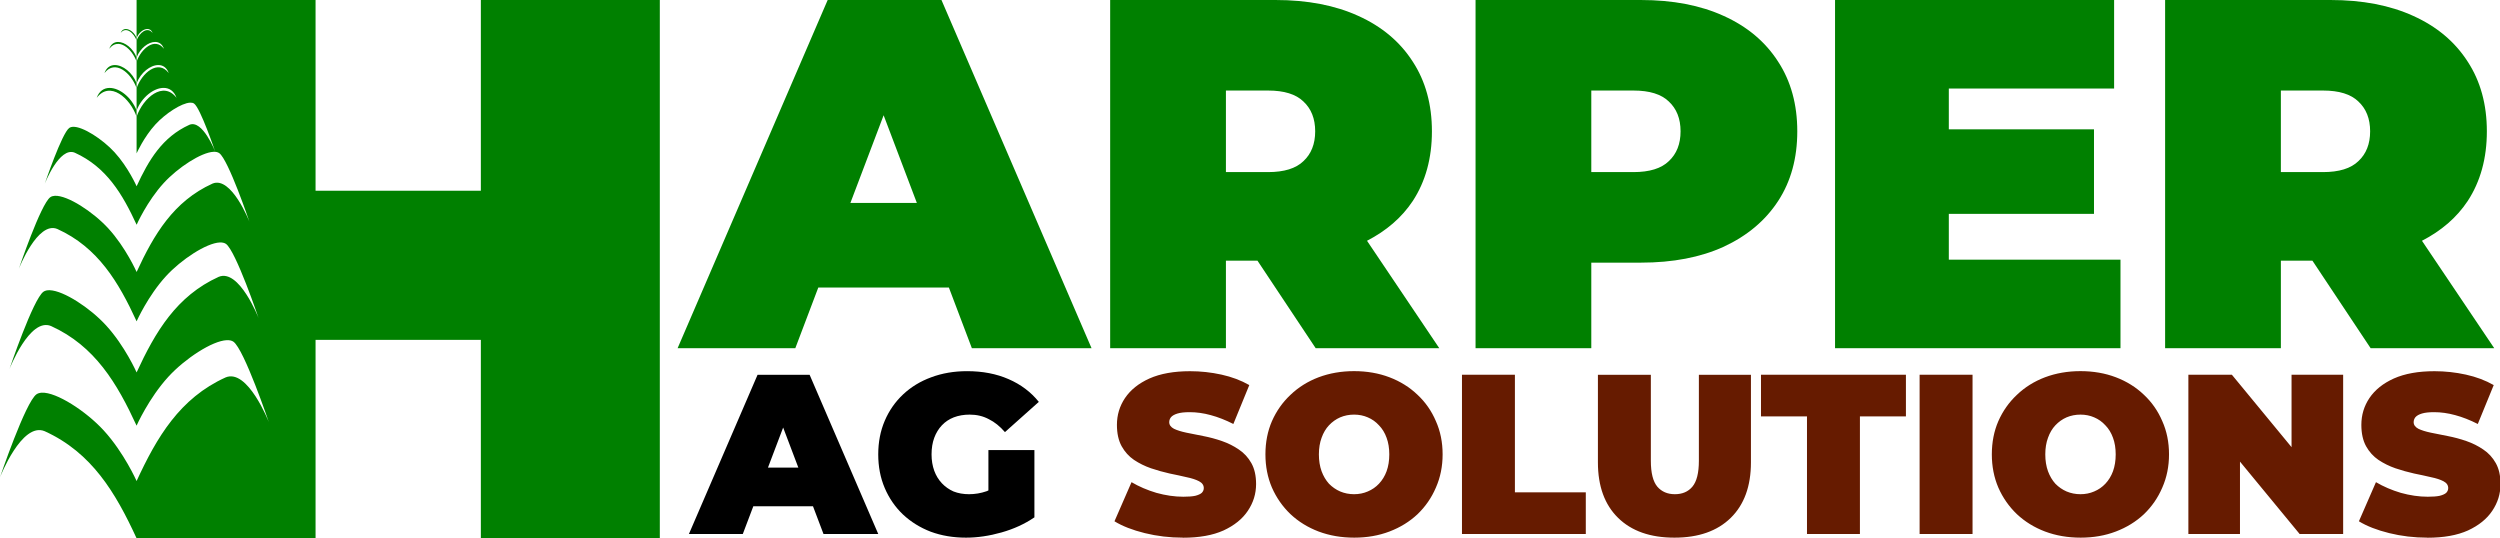 <?xml version="1.0" encoding="UTF-8"?>
<svg width="184.31mm" height="39.688mm" version="1.1" viewBox="0 0 184.31 39.688" xmlns="http://www.w3.org/2000/svg">
 <g transform="translate(-149.49 -153.99)">
  <path d="m210.51 153.99-11.064 25.67h8.678l1.695-4.474h9.626l1.695 4.474h8.823l-11.064-25.67zm20.826 0v25.67h8.534v-6.454h2.325l4.292 6.454h9.112l-5.327-7.919c1.42-0.734 2.557-1.702 3.375-2.935 0.94-1.442 1.41-3.154 1.41-5.134s-0.47-3.692-1.41-5.134c-0.94-1.467-2.278-2.591-4.013-3.374-1.712-0.782-3.748-1.174-6.111-1.174zm26.938 0v25.67h8.533v-6.307h3.652c2.362 0 4.399-0.391 6.111-1.173 1.736-0.807 3.073-1.931 4.013-3.374 0.94-1.442 1.41-3.154 1.41-5.134s-0.47-3.692-1.41-5.134c-0.94-1.467-2.278-2.591-4.013-3.374-1.712-0.782-3.748-1.174-6.111-1.174zm26.503 0v25.67h21.044v-6.527h-12.656v-3.374h10.703v-6.234h-10.703v-3.007h12.186v-6.528zm24.334 0v25.67h8.534v-6.454h2.325l4.292 6.454h9.112l-5.327-7.919c1.42-0.734 2.557-1.702 3.374-2.935 0.94-1.442 1.41-3.154 1.41-5.134s-0.47-3.692-1.41-5.134c-0.94-1.467-2.278-2.591-4.013-3.374-1.712-0.782-3.748-1.174-6.111-1.174zm-69.241 6.675h3.11c1.181 0 2.049 0.269 2.603 0.807 0.579 0.538 0.868 1.271 0.868 2.2 0 0.929-0.289 1.663-0.868 2.2-0.554 0.538-1.422 0.806-2.603 0.806h-3.11zm26.937 0h3.11c1.181 0 2.05 0.269 2.604 0.807 0.579 0.538 0.867 1.271 0.867 2.2 0 0.929-0.289 1.663-0.867 2.2-0.554 0.538-1.423 0.806-2.604 0.806h-3.11zm50.838 0h3.109c1.181 0 2.049 0.269 2.604 0.807 0.579 0.538 0.868 1.271 0.868 2.2 0 0.929-0.289 1.663-0.868 2.2-0.554 0.538-1.423 0.806-2.604 0.806h-3.109zm-103.01 1.822 2.45 6.465h-4.9z" fill="#008000" style="text-decoration-color:#000000"/>
  <g transform="matrix(2.581 0 0 2.617 115.72 63.694)" fill="#661b00" stroke-linejoin="round" stroke-width=".029" aria-label="AG SOLUTIONS">
   <path d="m32.762 49.548 1.961-4.486h1.487l1.961 4.486h-1.564l-1.448-3.768h0.59l-1.448 3.768zm1.166-0.782 0.384-1.089h2.063l0.384 1.089zm6.748 0.884q-0.545 0-1.006-0.167-0.455-0.173-0.795-0.487-0.333-0.314-0.519-0.743t-0.186-0.948q0-0.519 0.186-0.948t0.525-0.743q0.34-0.314 0.801-0.481 0.468-0.173 1.025-0.173 0.666 0 1.185 0.224 0.525 0.224 0.865 0.641l-0.968 0.852q-0.211-0.243-0.461-0.365-0.243-0.128-0.545-0.128-0.25 0-0.455 0.077-0.199 0.077-0.34 0.224-0.141 0.147-0.218 0.352-0.077 0.205-0.077 0.468 0 0.25 0.077 0.461 0.077 0.205 0.218 0.352 0.141 0.147 0.333 0.231 0.199 0.077 0.442 0.077 0.256 0 0.5-0.083 0.243-0.09 0.519-0.301l0.846 1.038q-0.41 0.276-0.936 0.423-0.525 0.147-1.019 0.147zm0.641-0.763v-1.704h1.314v1.897z" fill="#000"/>
   <path d="m46.872 49.65q-0.564 0-1.089-0.128-0.525-0.128-0.865-0.333l0.487-1.102q0.32 0.186 0.711 0.301 0.397 0.109 0.769 0.109 0.218 0 0.34-0.026 0.128-0.032 0.186-0.083 0.058-0.058 0.058-0.135 0-0.122-0.135-0.192-0.135-0.07-0.359-0.115-0.218-0.051-0.481-0.103-0.263-0.058-0.532-0.147-0.263-0.09-0.487-0.237-0.218-0.147-0.352-0.384-0.135-0.243-0.135-0.602 0-0.417 0.231-0.756 0.237-0.346 0.698-0.551 0.468-0.205 1.16-0.205 0.455 0 0.897 0.096t0.795 0.295l-0.455 1.096q-0.333-0.167-0.647-0.25-0.308-0.083-0.602-0.083-0.218 0-0.346 0.038t-0.186 0.103q-0.051 0.064-0.051 0.141 0 0.115 0.135 0.186 0.135 0.064 0.352 0.109 0.224 0.045 0.487 0.096 0.269 0.051 0.532 0.141 0.263 0.09 0.481 0.237 0.224 0.147 0.359 0.384 0.135 0.237 0.135 0.59 0 0.41-0.237 0.756-0.231 0.34-0.692 0.551-0.461 0.205-1.16 0.205zm4.896 0q-0.551 0-1.019-0.173-0.461-0.173-0.801-0.487-0.34-0.32-0.532-0.75-0.186-0.429-0.186-0.936 0-0.513 0.186-0.936 0.192-0.429 0.532-0.743 0.34-0.32 0.801-0.493 0.468-0.173 1.012-0.173 0.551 0 1.012 0.173t0.801 0.493q0.34 0.314 0.525 0.743 0.192 0.423 0.192 0.936 0 0.506-0.192 0.936-0.186 0.429-0.525 0.75-0.34 0.314-0.801 0.487-0.461 0.173-1.006 0.173zm-0.006-1.224q0.211 0 0.391-0.077 0.186-0.077 0.32-0.218 0.141-0.147 0.218-0.352 0.077-0.211 0.077-0.474t-0.077-0.468q-0.077-0.211-0.218-0.352-0.135-0.147-0.32-0.224-0.179-0.077-0.391-0.077t-0.397 0.077q-0.179 0.077-0.32 0.224-0.135 0.141-0.211 0.352-0.077 0.205-0.077 0.468t0.077 0.474q0.077 0.205 0.211 0.352 0.141 0.141 0.32 0.218 0.186 0.077 0.397 0.077zm3.082 1.121v-4.486h1.512v3.313h2.025v1.173zm6.068 0.103q-1.032 0-1.608-0.557-0.577-0.557-0.577-1.564v-2.467h1.512v2.422q0 0.513 0.186 0.731 0.186 0.211 0.5 0.211 0.32 0 0.5-0.211 0.186-0.218 0.186-0.731v-2.422h1.487v2.467q0 1.006-0.577 1.564-0.577 0.557-1.608 0.557zm3.787-0.103v-3.313h-1.314v-1.173h4.14v1.173h-1.314v3.313zm3.217 0v-4.486h1.512v4.486zm4.601 0.103q-0.551 0-1.019-0.173-0.461-0.173-0.801-0.487-0.34-0.32-0.532-0.75-0.186-0.429-0.186-0.936 0-0.513 0.186-0.936 0.192-0.429 0.532-0.743 0.34-0.32 0.801-0.493 0.468-0.173 1.012-0.173 0.551 0 1.012 0.173 0.461 0.173 0.801 0.493 0.34 0.314 0.525 0.743 0.192 0.423 0.192 0.936 0 0.506-0.192 0.936-0.186 0.429-0.525 0.75-0.34 0.314-0.801 0.487-0.461 0.173-1.006 0.173zm-0.006-1.224q0.211 0 0.391-0.077 0.186-0.077 0.32-0.218 0.141-0.147 0.218-0.352 0.077-0.211 0.077-0.474t-0.077-0.468q-0.077-0.211-0.218-0.352-0.135-0.147-0.32-0.224-0.179-0.077-0.391-0.077t-0.397 0.077q-0.179 0.077-0.32 0.224-0.135 0.141-0.211 0.352-0.077 0.205-0.077 0.468t0.077 0.474q0.077 0.205 0.211 0.352 0.141 0.141 0.32 0.218 0.186 0.077 0.397 0.077zm3.082 1.121v-4.486h1.243l2.281 2.73h-0.577v-2.73h1.474v4.486h-1.243l-2.281-2.73h0.577v2.73zm6.825 0.103q-0.564 0-1.089-0.128-0.525-0.128-0.865-0.333l0.487-1.102q0.32 0.186 0.711 0.301 0.397 0.109 0.769 0.109 0.218 0 0.34-0.026 0.128-0.032 0.186-0.083 0.058-0.058 0.058-0.135 0-0.122-0.135-0.192-0.135-0.07-0.359-0.115-0.218-0.051-0.481-0.103-0.263-0.058-0.532-0.147-0.263-0.09-0.487-0.237-0.218-0.147-0.352-0.384-0.135-0.243-0.135-0.602 0-0.417 0.231-0.756 0.237-0.346 0.698-0.551 0.468-0.205 1.16-0.205 0.455 0 0.897 0.096t0.795 0.295l-0.455 1.096q-0.333-0.167-0.647-0.25-0.308-0.083-0.602-0.083-0.218 0-0.346 0.038-0.128 0.038-0.186 0.103-0.051 0.064-0.051 0.141 0 0.115 0.135 0.186 0.135 0.064 0.352 0.109 0.224 0.045 0.487 0.096 0.269 0.051 0.532 0.141 0.263 0.09 0.481 0.237 0.224 0.147 0.359 0.384t0.135 0.59q0 0.41-0.237 0.756-0.231 0.34-0.692 0.551-0.461 0.205-1.16 0.205z"/>
  </g>
  <path d="m159.56 153.99v2.803c0.149-0.384 0.492-0.655 0.778-0.666 0.172-5e-3 0.323 0.081 0.4 0.294-0.391-0.512-0.982-2e-3 -1.178 0.555v1.248c0.259-0.675 0.871-1.146 1.37-1.142 0.28 2e-3 0.521 0.153 0.645 0.503-0.666-0.878-1.681-2e-3 -2.015 0.95v1.591c0.304-0.794 1.024-1.345 1.609-1.341 0.327 2e-3 0.614 0.18 0.76 0.591-0.783-1.031-1.977-5e-3 -2.369 1.115v1.645c0.379-0.985 1.273-1.673 2-1.666 0.409 2e-3 0.763 0.225 0.943 0.733-0.972-1.28-2.456-5e-3 -2.943 1.389v2.706s0.533-1.203 1.393-2.14c0.725-0.792 1.918-1.573 2.555-1.6 0.117-5e-3 0.217 0.016 0.289 0.068 0.469 0.327 1.548 3.516 1.548 3.516s-0.923-2.358-1.891-1.952c-2 0.905-3.006 2.609-3.893 4.532 0 0-0.621-1.411-1.63-2.51-0.88-0.961-2.349-1.91-3.071-1.873-0.104 5e-3 -0.192 0.031-0.259 0.079-0.551 0.386-1.812 4.121-1.812 4.121s1.079-2.767 2.214-2.291c2.343 1.063 3.521 3.061 4.559 5.311 0 0 0.765-1.729 2-3.077 1.042-1.137 2.758-2.259 3.674-2.3 0.169-8e-3 0.311 0.023 0.415 0.097 0.675 0.471 2.225 5.056 2.225 5.056s-1.327-3.392-2.72-2.81c-2.873 1.305-4.32 3.753-5.595 6.516 0 0-0.797-1.806-2.088-3.214-1.131-1.232-3.013-2.447-3.938-2.402-0.133 8e-3 -0.246 0.039-0.334 0.102-0.704 0.492-2.323 5.279-2.323 5.279s1.384-3.544 2.839-2.934c3.002 1.363 4.514 3.92 5.844 6.807 0 0 0.828-1.869 2.164-3.327 1.126-1.23 2.981-2.444 3.97-2.487 0.183-5e-3 0.336 0.026 0.451 0.104 0.729 0.513 2.406 5.469 2.406 5.469s-1.433-3.67-2.941-3.038c-3.108 1.411-4.672 4.058-6.051 7.046 0 0-0.86-1.95-2.253-3.469-1.176-1.284-3.11-2.549-4.142-2.591-0.19-8e-3 -0.35 0.026-0.469 0.109-0.761 0.53-2.508 5.699-2.508 5.699s1.494-3.826 3.065-3.167c3.239 1.469 4.87 4.23 6.306 7.344 0 0 0.896-2.026 2.345-3.607 1.224-1.334 3.232-2.65 4.306-2.695 0.199-8e-3 0.366 0.027 0.488 0.113 0.79 0.553 2.609 5.927 2.609 5.927s-1.555-3.979-3.187-3.293c-3.37 1.528-5.067 4.399-6.561 7.638 0 0-0.926-2.095-2.422-3.728-1.311-1.429-3.496-2.839-4.568-2.785-0.154 0.01-0.284 0.045-0.388 0.117-0.815 0.571-2.695 6.126-2.695 6.126s1.607-4.112 3.295-3.404c3.481 1.58 5.234 4.546 6.778 7.896h13.194v-14.628h12.186v14.628h13.194v-39.687h-13.194v14.061h-12.186v-14.061zm0 8.604v-0.456c-0.377-0.985-1.271-1.673-1.997-1.666-0.406 2e-3 -0.763 0.225-0.944 0.733 0.972-1.28 2.456-5e-3 2.941 1.389zm0-2.101v-0.366c-0.303-0.794-1.023-1.345-1.607-1.341-0.33 2e-3 -0.614 0.18-0.761 0.591 0.783-1.031 1.977-5e-3 2.368 1.115zm0-1.957v-0.311c-0.258-0.675-0.869-1.146-1.368-1.142-0.278 2e-3 -0.522 0.153-0.646 0.503 0.666-0.878 1.682-2e-3 2.014 0.95zm0-1.559v-0.183c-0.149-0.393-0.508-0.668-0.797-0.666-0.165 2e-3 -0.305 0.09-0.379 0.294 0.39-0.513 0.982-2e-3 1.176 0.555z" fill="#008000"/>
 </g>
</svg>
